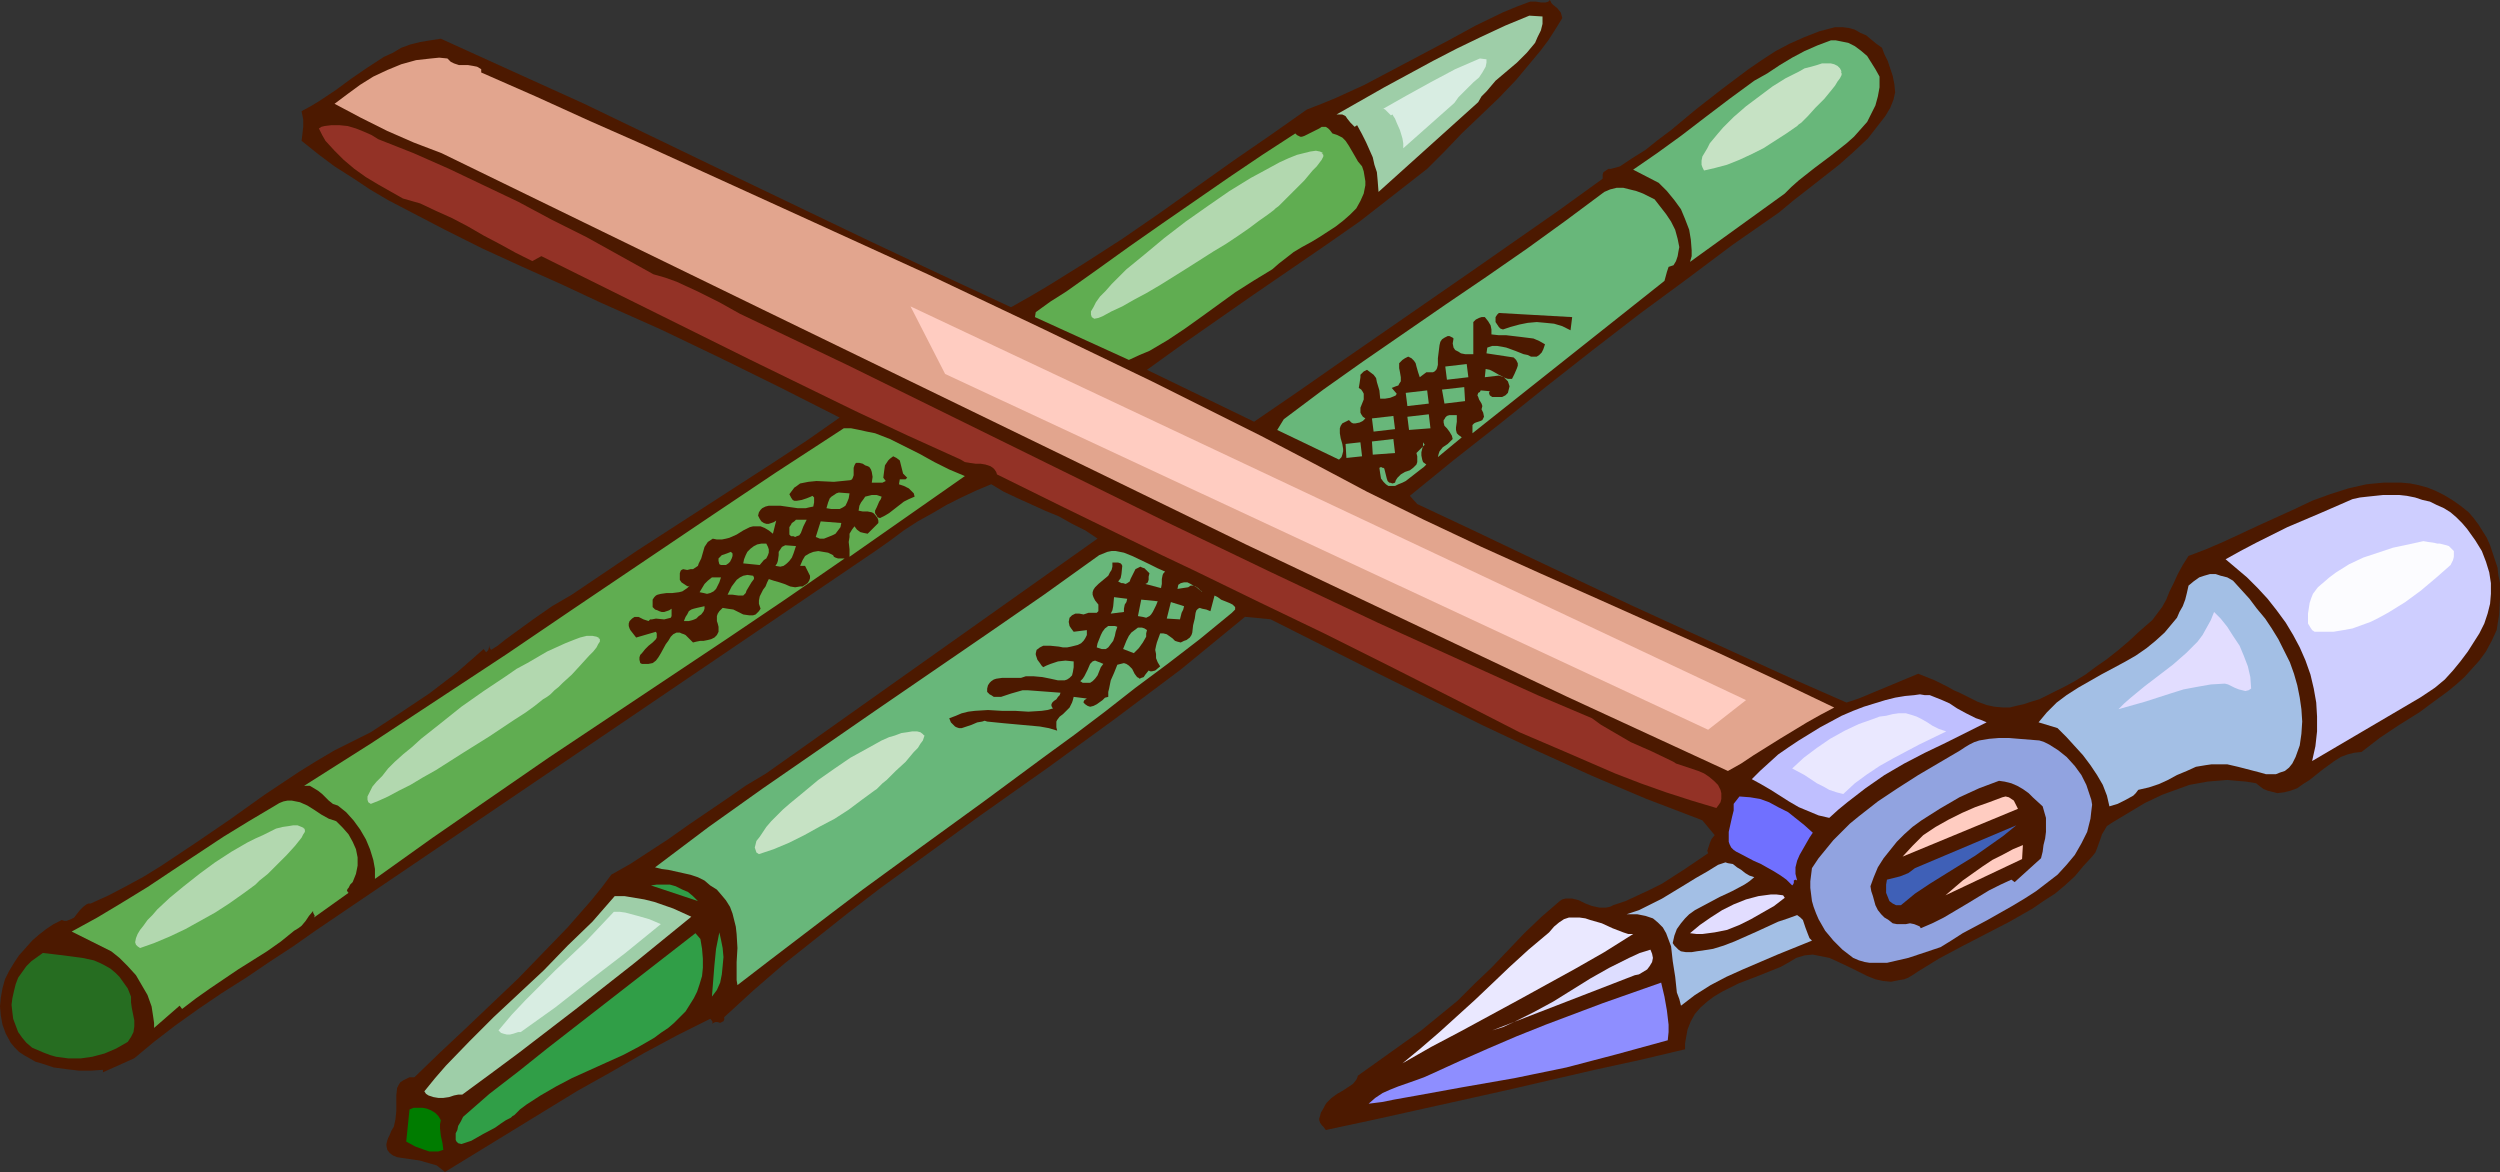 <?xml version="1.0" encoding="UTF-8" standalone="no"?>
<svg
   version="1.0"
   width="129.724mm"
   height="60.817mm"
   id="svg67"
   sodipodi:docname="Sculpting Tools 3.wmf"
   xmlns:inkscape="http://www.inkscape.org/namespaces/inkscape"
   xmlns:sodipodi="http://sodipodi.sourceforge.net/DTD/sodipodi-0.dtd"
   xmlns="http://www.w3.org/2000/svg"
   xmlns:svg="http://www.w3.org/2000/svg">
  <rect width="100%" height="100%" fill="#333333" stroke="none"/>
  <sodipodi:namedview
     id="namedview67"
     pagecolor="#ffffff"
     bordercolor="#000000"
     borderopacity="0.25"
     inkscape:showpageshadow="2"
     inkscape:pageopacity="0.0"
     inkscape:pagecheckerboard="0"
     inkscape:deskcolor="#d1d1d1"
     inkscape:document-units="mm" />
  <defs
     id="defs1">
    <pattern
       id="WMFhbasepattern"
       patternUnits="userSpaceOnUse"
       width="6"
       height="6"
       x="0"
       y="0" />
  </defs>
  <path
     style="fill:#4c1900;fill-opacity:1;fill-rule:evenodd;stroke:none"
     d="m 12.12,180.432 0.485,0.162 h 0.485 l 0.808,-0.323 0.646,-0.323 0.485,-0.646 0.646,-0.808 0.646,-0.646 0.646,-0.485 0.323,-0.162 h 0.485 l 3.555,-1.615 3.394,-1.777 3.555,-1.938 3.394,-2.1 6.787,-4.523 6.626,-4.523 6.787,-4.846 6.787,-4.523 3.394,-2.1 3.555,-2.1 3.555,-1.777 3.555,-1.777 5.656,-3.715 5.818,-3.877 5.494,-4.2 5.171,-4.523 0.485,0.646 0.323,-0.323 0.162,-0.323 0.162,-0.808 v 0.162 0.323 l 0.323,0.485 1.293,-0.808 -0.485,-0.646 0.485,0.646 1.616,-1.292 1.778,-1.292 3.555,-2.585 3.717,-2.585 1.939,-1.131 1.939,-1.131 6.464,-4.361 6.464,-4.361 13.251,-8.561 13.251,-8.561 6.626,-4.361 6.464,-4.523 -11.474,-5.815 -11.797,-5.815 -11.797,-5.654 -11.958,-5.331 -7.595,-3.554 -7.595,-3.392 -7.757,-3.554 -7.434,-3.715 -7.434,-3.877 -3.717,-1.938 -3.555,-2.1 -3.394,-2.261 -3.555,-2.261 -3.232,-2.423 -3.232,-2.585 0.162,-1.292 0.162,-1.454 v -1.454 l -0.162,-0.808 -0.162,-0.808 1.778,-0.969 1.616,-0.969 3.394,-2.261 3.07,-2.261 3.07,-2.1 3.232,-2.1 1.778,-0.808 1.616,-0.969 1.778,-0.646 1.939,-0.485 1.939,-0.323 2.101,-0.323 14.221,6.461 13.898,6.3 27.795,13.407 27.957,13.407 14.059,6.623 13.898,6.461 3.717,-2.1 3.555,-2.1 7.272,-4.523 7.272,-4.684 7.272,-5.008 14.544,-10.338 7.272,-5.008 7.11,-5.008 2.909,-1.131 2.747,-1.131 5.656,-2.585 5.494,-2.908 5.494,-2.908 5.494,-2.908 5.333,-2.908 5.333,-2.585 2.747,-1.131 2.586,-0.969 h 1.131 l 0.97,0.162 h 0.97 L 303.646,0.323 303.969,0 l 0.323,0.646 0.323,0.323 0.808,0.646 0.646,0.808 0.162,0.485 0.162,0.646 -1.293,2.1 -1.454,2.261 -1.454,1.938 -1.616,1.938 -3.232,3.877 -3.394,3.554 -3.717,3.554 -3.555,3.392 -3.394,3.554 -3.394,3.392 -6.626,5.169 -6.626,5.169 -6.949,4.846 -13.898,9.53 -6.949,4.846 -6.949,4.846 -6.949,5.008 21.008,10.177 8.726,-5.977 8.565,-5.977 16.806,-11.63 8.403,-5.815 8.565,-5.977 8.565,-5.977 8.726,-6.3 v -0.808 l 0.162,-0.485 0.485,-0.323 0.485,-0.323 h 0.485 l 0.646,-0.162 1.131,-0.323 2.424,-1.615 2.586,-1.615 2.424,-1.938 2.586,-1.938 4.848,-4.038 5.171,-4.038 2.586,-1.938 2.586,-1.938 2.586,-1.777 2.747,-1.777 2.747,-1.454 2.909,-1.292 2.909,-1.131 3.07,-0.808 h 1.454 l 1.293,0.162 1.131,0.323 1.131,0.646 1.131,0.485 0.97,0.808 0.97,0.808 1.131,0.808 0.485,1.292 0.646,1.292 0.485,1.454 0.485,1.454 0.323,1.615 0.162,1.615 -0.323,1.454 -0.323,0.808 -0.323,0.808 -0.97,1.615 -1.131,1.454 -1.131,1.454 -1.131,1.454 -2.747,2.585 -2.909,2.585 -5.979,4.684 -2.909,2.261 -2.909,2.423 -9.05,6.3 -9.05,6.784 -9.211,6.784 -9.211,7.107 -9.05,7.107 -9.05,7.269 -9.05,7.107 -8.726,7.107 1.454,1.615 10.666,5.008 10.504,5.008 20.846,9.854 20.846,9.53 10.666,4.846 10.666,4.684 2.424,-0.808 11.635,-4.846 1.616,0.646 1.616,0.646 1.293,0.646 1.293,0.646 1.131,0.646 1.131,0.485 1.939,0.969 1.616,0.808 1.778,0.646 1.454,0.323 1.778,0.162 h 1.293 l 1.293,-0.323 1.454,-0.323 1.454,-0.485 1.616,-0.485 1.616,-0.808 1.616,-0.808 1.939,-0.969 1.778,-0.969 2.101,-1.292 1.939,-1.454 2.101,-1.454 2.262,-1.777 2.101,-1.777 2.262,-2.1 2.424,-2.1 0.97,-1.292 0.97,-1.292 0.808,-1.454 0.646,-1.615 0.808,-1.615 0.808,-1.777 0.97,-1.777 1.131,-1.777 3.394,-1.292 3.394,-1.454 6.949,-3.231 7.11,-3.231 3.394,-1.615 3.555,-1.292 3.555,-1.131 3.555,-0.808 1.616,-0.162 1.778,-0.162 h 1.778 1.616 l 1.778,0.162 1.616,0.323 1.778,0.485 1.616,0.646 1.616,0.808 1.616,0.969 1.616,1.131 1.616,1.292 0.97,1.131 0.97,1.292 0.808,1.292 0.808,1.292 0.646,1.454 0.485,1.454 0.485,1.454 0.485,1.454 0.162,1.454 0.323,1.615 v 3.069 l -0.162,3.069 -0.485,3.069 -0.97,2.1 -1.131,2.1 -1.293,1.777 -1.454,1.615 -1.454,1.615 -1.616,1.454 -1.778,1.454 -1.778,1.292 -3.717,2.746 -3.878,2.423 -3.878,2.585 -3.555,2.746 -1.454,0.162 -1.293,0.323 -1.293,0.485 -1.293,0.808 -2.424,1.777 -2.424,1.938 -1.293,0.808 -1.131,0.808 -1.293,0.485 -1.293,0.323 -1.293,0.162 -1.293,-0.323 -0.646,-0.162 -0.808,-0.323 -0.646,-0.485 -0.808,-0.646 -1.939,-0.323 -1.939,-0.162 -1.778,-0.162 -1.939,0.162 -1.939,0.162 -1.778,0.323 -1.778,0.323 -1.778,0.646 -3.555,1.292 -3.394,1.615 -3.232,1.938 -3.232,1.938 -0.97,0.646 -0.485,0.808 -0.485,0.808 -0.323,0.969 -0.646,1.777 -0.323,0.808 -0.646,0.808 -1.778,1.938 -1.616,1.938 -1.939,1.777 -1.939,1.615 -2.262,1.454 -2.101,1.454 -4.525,2.585 -4.686,2.423 -4.686,2.423 -4.525,2.423 -2.101,1.292 -2.101,1.292 -0.97,0.646 -0.808,0.485 -0.808,0.323 -0.97,0.162 -1.616,0.323 -1.616,-0.162 -1.454,-0.323 -1.616,-0.646 -2.909,-1.454 -3.07,-1.454 -1.454,-0.646 -1.616,-0.323 -1.616,-0.323 -1.616,0.162 -1.616,0.485 -0.808,0.485 -0.808,0.485 -1.454,0.808 -1.616,0.646 -3.232,1.292 -3.394,1.292 -1.616,0.808 -1.616,0.808 -1.616,0.969 -1.293,0.969 -1.293,1.131 -1.131,1.292 -0.808,1.454 -0.646,1.615 -0.323,1.777 -0.162,0.969 v 1.131 l -8.888,2.1 -8.888,1.938 -17.453,4.038 -17.453,3.877 -8.726,1.938 -9.05,1.938 -0.485,-0.646 -0.323,-0.323 -0.323,-0.485 -0.162,-0.485 v -0.323 l 0.162,-0.485 0.162,-0.646 0.485,-0.808 0.323,-0.646 0.323,-0.485 0.97,-0.969 1.131,-0.808 1.131,-0.646 0.97,-0.646 0.97,-0.646 0.646,-0.808 0.162,-0.323 0.162,-0.485 12.443,-8.884 -0.485,-0.646 0.485,0.646 3.555,-2.908 3.555,-2.908 3.232,-3.231 3.394,-3.231 6.464,-6.784 3.394,-3.231 3.555,-3.069 0.485,-0.323 0.646,-0.162 h 0.646 0.646 l 1.293,0.323 1.293,0.646 1.293,0.485 1.454,0.323 h 0.646 0.646 l 0.808,-0.162 0.646,-0.323 2.424,-0.808 2.424,-1.131 2.424,-1.131 2.262,-1.131 4.525,-2.908 4.525,-3.069 -0.162,-0.485 0.162,-0.485 0.323,-0.969 0.323,-0.808 0.646,-0.808 -2.424,-2.908 -5.494,-2.1 -5.494,-2.1 -10.666,-4.523 -10.666,-4.846 -10.666,-5.008 -20.846,-10.338 -20.846,-10.5 -5.01,-0.485 -6.302,5.169 -6.302,5.169 -6.464,4.846 -6.464,4.846 -13.09,9.53 -13.251,9.369 -13.09,9.53 -6.464,4.684 -6.302,4.846 -6.302,5.008 -6.302,5.008 -5.979,5.169 -5.818,5.331 v 0.323 0.162 l -0.162,0.323 -0.323,0.162 -0.323,0.162 -0.485,-0.162 h -0.485 l -0.323,0.162 -0.323,0.162 0.162,-0.323 -0.323,-0.485 -0.162,-0.162 -6.464,3.231 -6.626,3.554 -6.464,3.715 -6.626,3.715 -12.928,7.915 -12.928,7.915 -0.808,-0.646 -0.808,-0.646 -1.131,-0.323 -2.262,-0.646 -1.131,-0.162 -2.262,-0.323 -0.97,-0.162 -0.808,-0.323 -0.646,-0.485 -0.485,-0.646 -0.162,-0.808 v -0.323 l 0.162,-0.646 0.162,-0.485 0.323,-0.646 0.323,-0.808 0.485,-0.808 0.323,-1.454 0.162,-1.615 v -3.069 l 0.162,-1.454 0.323,-0.646 0.323,-0.485 0.485,-0.323 0.646,-0.323 0.646,-0.323 h 0.97 l 5.01,-4.846 5.171,-4.846 10.181,-9.692 4.848,-5.008 4.848,-5.008 4.525,-5.169 2.101,-2.585 1.939,-2.585 3.717,-2.1 3.717,-2.423 3.717,-2.423 3.878,-2.746 7.595,-5.169 3.717,-2.585 4.04,-2.423 64.963,-46.037 -2.424,-1.615 -2.586,-1.292 -2.586,-1.454 -2.747,-1.131 -5.333,-2.423 -2.747,-1.292 -2.424,-1.454 -3.07,1.292 -2.747,1.292 -2.909,1.454 -2.747,1.615 -2.909,1.615 -2.747,1.777 -2.586,1.938 -2.747,1.938 -47.834,32.468 -62.216,42.16 -4.363,3.069 -4.686,3.069 -4.525,3.069 -4.848,3.069 -4.525,3.069 -4.525,3.231 -4.202,3.231 -1.939,1.615 -1.939,1.615 -6.141,2.746 v -0.485 l -2.262,0.162 H 15.514 L 12.928,209.67 10.504,209.347 8.08,208.539 6.949,208.216 5.818,207.57 4.686,206.924 3.717,206.278 2.909,205.47 2.101,204.501 1.131,202.724 0.485,200.947 0.162,199.17 0,197.393 l 0.162,-1.777 0.323,-1.777 0.485,-1.777 0.808,-1.615 0.97,-1.615 0.97,-1.454 1.293,-1.454 1.293,-1.454 1.293,-1.131 1.454,-1.131 1.454,-0.969 z"
     id="path1" />
  <path
     style="fill:#266d21;fill-opacity:1;fill-rule:evenodd;stroke:none"
     d="m 8.403,186.894 2.747,0.323 2.586,0.323 2.424,0.323 2.262,0.485 1.131,0.485 0.97,0.485 1.131,0.646 0.97,0.808 0.808,0.808 0.808,1.131 0.808,1.131 0.646,1.615 v 1.131 l 0.162,1.131 0.485,2.423 v 1.131 l -0.162,1.131 -0.485,0.969 -0.323,0.485 -0.323,0.485 -2.262,1.292 -2.262,0.969 -2.424,0.646 -2.262,0.323 h -2.424 l -2.424,-0.323 -1.131,-0.323 -1.293,-0.485 -1.131,-0.485 -1.131,-0.485 -1.131,-0.969 -0.808,-0.969 -0.808,-1.131 -0.485,-1.292 -0.485,-1.292 -0.162,-1.292 -0.162,-1.454 0.162,-1.292 0.323,-1.454 0.323,-1.292 0.485,-1.292 0.808,-1.131 0.808,-1.131 0.97,-0.969 1.131,-0.808 z"
     id="path2" />
  <path
     style="fill:#60ad51;fill-opacity:1;fill-rule:evenodd;stroke:none"
     d="m 53.974,157.979 0.808,-0.485 0.808,-0.323 0.808,-0.162 h 0.808 l 0.808,0.162 0.808,0.162 1.454,0.646 1.293,0.808 1.454,0.969 1.454,0.808 1.454,0.485 1.293,1.292 1.131,1.292 0.808,1.454 0.646,1.454 0.323,1.615 v 1.615 l -0.323,1.615 -0.646,1.615 -0.485,0.485 -0.323,0.646 -0.162,0.162 -0.162,0.323 0.162,0.323 0.162,0.162 -6.787,4.846 0.162,-0.323 -0.162,-0.323 -0.162,-0.323 v -0.323 l -0.808,0.969 -0.646,0.969 -0.808,0.969 -0.646,0.485 -0.808,0.485 -2.586,2.1 -2.747,1.938 -5.656,3.554 -5.494,3.715 -2.747,1.938 -2.747,2.1 -0.485,-0.646 -5.01,4.361 v -0.969 l -0.162,-1.131 -0.323,-2.1 -0.808,-2.261 -1.131,-1.938 -1.131,-1.938 -1.616,-1.777 -1.616,-1.615 -1.616,-1.292 -7.757,-3.877 5.01,-2.746 4.848,-2.908 5.01,-3.069 4.848,-3.231 10.019,-6.623 5.01,-3.069 z"
     id="path3" />
  <path
     style="fill:#933226;fill-opacity:1;fill-rule:evenodd;stroke:none"
     d="m 74.174,27.299 6.949,2.746 6.949,3.069 6.787,3.231 6.787,3.231 6.626,3.554 6.787,3.392 13.09,7.269 2.262,0.646 2.262,0.808 2.101,0.969 2.101,0.969 4.202,2.1 4.04,2.261 21.008,10.015 20.685,10.177 41.693,20.515 20.846,10.015 20.846,9.854 21.008,9.53 10.342,4.684 10.666,4.523 1.778,1.292 1.939,1.131 3.878,2.261 4.04,1.777 4.04,1.938 0.323,0.162 0.485,0.323 1.454,0.485 1.454,0.485 1.454,0.485 1.131,0.485 0.97,0.646 0.97,0.808 0.808,0.808 0.485,0.969 0.162,0.646 v 0.485 0.646 l -0.162,0.646 -0.323,0.485 -0.485,0.646 -4.848,-1.454 -5.01,-1.615 -5.01,-1.777 -5.01,-1.938 -4.848,-2.1 -4.848,-2.1 -2.262,-0.969 -4.525,-1.938 -2.262,-0.969 -12.928,-6.623 -12.766,-6.461 -12.605,-6.3 -12.766,-6.138 -12.605,-6.138 -6.464,-3.069 -6.302,-3.069 -12.928,-6.3 -13.09,-6.461 -0.162,-0.485 -0.323,-0.485 -0.323,-0.323 -0.485,-0.323 -0.97,-0.323 -0.97,-0.162 h -0.97 l -1.131,-0.162 -0.97,-0.162 -0.808,-0.485 L 178.083,85.451 167.741,80.605 147.217,70.59 126.694,60.413 106.171,50.237 l -1.778,0.969 -3.232,-1.615 -3.232,-1.777 -3.07,-1.615 -3.07,-1.777 -3.07,-1.615 -3.232,-1.454 -3.07,-1.454 -3.394,-0.969 -4.848,-2.746 -2.424,-1.454 -2.262,-1.615 -2.101,-1.777 -1.778,-1.777 -1.778,-1.938 -0.646,-1.131 -0.646,-1.292 0.485,-0.323 0.646,-0.162 1.293,-0.162 h 1.616 l 1.616,0.162 1.616,0.485 1.616,0.646 1.454,0.646 z"
     id="path4" />
  <path
     style="fill:#e2a58e;fill-opacity:1;fill-rule:evenodd;stroke:none"
     d="m 87.749,11.469 0.323,0.323 0.323,0.323 0.646,0.323 0.97,0.323 h 0.97 0.808 l 0.97,0.162 0.808,0.162 0.808,0.485 v 0.646 l 10.666,4.684 10.666,4.846 10.989,4.846 10.989,5.008 21.978,10.015 22.301,10.177 22.139,10.5 21.816,10.5 10.666,5.331 10.666,5.331 10.504,5.492 10.342,5.492 11.15,5.492 11.312,5.331 11.474,5.169 11.635,5.169 23.109,10.338 11.474,5.331 11.474,5.492 -2.747,1.454 -2.586,1.454 -5.333,3.231 -5.171,3.231 -2.424,1.615 -2.586,1.454 L 307.363,136.657 276.012,121.796 244.339,106.773 212.827,91.428 149.641,60.736 118.129,45.391 86.618,30.045 81.123,27.945 75.952,25.684 70.781,23.099 l -5.171,-2.746 2.586,-1.938 2.424,-1.777 2.586,-1.615 2.747,-1.292 2.747,-1.131 2.909,-0.808 1.454,-0.162 1.454,-0.162 1.616,-0.162 z"
     id="path5" />
  <path
     style="fill:#60ad51;fill-opacity:1;fill-rule:evenodd;stroke:none"
     d="m 165.478,83.997 h 1.454 l 1.616,0.323 1.454,0.323 1.616,0.323 2.909,1.131 2.909,1.454 2.909,1.454 2.909,1.615 2.909,1.454 3.07,1.292 -22.624,15.83 v -1.454 l -0.162,-1.454 0.162,-0.969 v -0.646 l 0.485,-0.808 0.485,-0.646 0.485,0.646 0.646,0.485 0.646,0.162 0.808,0.162 0.97,-0.969 0.808,-0.808 0.323,-0.323 v -0.485 l -0.162,-0.485 -0.485,-0.646 -0.323,-0.323 -0.323,-0.162 -0.808,-0.162 h -0.97 l -0.808,-0.162 0.162,-0.969 0.323,-0.646 0.485,-0.646 0.323,-0.485 0.646,-0.162 0.646,-0.162 h 0.97 l 0.97,0.323 -0.162,0.485 -0.323,0.485 -0.485,1.131 -0.323,0.646 v 0.485 l 0.323,0.485 0.162,0.323 0.485,0.162 0.97,-0.485 0.808,-0.485 1.454,-1.131 1.454,-1.131 0.97,-0.485 1.131,-0.485 -0.162,-0.646 -0.323,-0.323 -0.646,-0.646 -0.97,-0.485 -0.97,-0.323 0.162,-0.969 h 0.323 0.485 0.323 l 0.323,-0.323 -0.485,-0.485 -0.323,-0.323 -0.162,-0.646 -0.162,-0.646 -0.162,-0.646 -0.162,-0.646 -0.646,-0.485 -0.646,-0.323 -0.646,0.485 -0.323,0.323 -0.323,0.485 -0.323,0.485 -0.162,1.131 -0.162,1.292 0.485,0.646 -0.323,0.162 -0.323,0.162 h -0.646 -0.646 -0.808 l 0.162,-1.131 -0.162,-0.969 -0.162,-0.485 -0.323,-0.485 -0.323,-0.162 -0.485,-0.162 -0.485,-0.323 -0.646,-0.162 h -0.323 -0.323 l -0.162,0.162 -0.162,0.323 -0.162,0.485 v 1.454 l -0.162,0.485 -0.162,0.323 -0.323,0.162 -1.616,0.162 -1.616,0.162 -3.394,-0.162 -1.616,0.162 -0.808,0.162 -0.808,0.162 -0.646,0.485 -0.485,0.323 -0.485,0.646 -0.485,0.646 0.323,0.646 0.323,0.485 0.323,0.162 h 0.485 l 0.97,-0.162 0.97,-0.323 0.808,-0.323 0.323,-0.162 0.162,0.162 0.162,0.162 v 0.323 0.646 l -0.162,0.808 -0.808,0.162 -0.646,0.162 h -1.616 l -3.394,-0.485 h -1.616 -0.646 l -0.646,0.162 -0.646,0.323 -0.323,0.323 -0.323,0.485 -0.162,0.646 0.323,0.646 0.323,0.485 0.485,0.323 0.485,0.162 h 0.485 l 0.485,-0.162 0.485,-0.162 0.485,-0.323 -0.646,2.585 -0.808,-0.646 -0.808,-0.485 -0.808,-0.323 h -0.808 -0.646 l -0.646,0.162 -1.293,0.646 -1.293,0.808 -1.454,0.646 -0.646,0.162 -0.808,0.162 h -0.97 l -0.808,-0.162 -0.485,0.323 -0.485,0.323 -0.646,0.969 -0.323,1.131 -0.323,1.131 -0.485,0.969 -0.162,0.485 -0.485,0.323 -0.485,0.323 h -0.485 l -0.646,0.162 -0.808,-0.162 -0.323,0.162 -0.162,0.162 -0.162,0.485 v 0.646 0.646 l 0.323,0.485 0.485,0.323 0.485,0.323 0.323,0.162 0.323,-0.162 -0.485,0.485 -0.485,0.323 -0.485,0.323 -0.646,0.162 -1.293,0.162 h -1.131 l -1.131,0.162 -0.646,0.162 -0.323,0.162 -0.323,0.323 -0.323,0.485 v 0.646 0.808 l 0.485,0.485 0.485,0.162 0.323,0.162 0.485,0.162 h 0.485 l 0.485,-0.162 0.485,-0.162 0.485,-0.323 v 0.646 0.485 0.323 l -0.162,0.323 -0.646,0.162 -0.646,0.162 -1.616,-0.162 -0.808,0.162 h -0.323 l -0.323,0.323 -0.97,-0.323 -0.97,-0.485 h -0.485 -0.323 l -0.485,0.323 -0.485,0.485 -0.162,0.485 v 0.485 l 0.162,0.485 0.162,0.323 1.131,1.454 3.878,-1.131 0.162,0.323 v 0.485 0.323 l -0.162,0.323 -0.646,0.646 -0.808,0.646 -0.646,0.646 -0.646,0.808 -0.323,0.323 -0.162,0.485 v 0.485 l 0.162,0.646 0.323,0.162 h 0.485 0.808 l 0.808,-0.162 0.646,-0.485 0.485,-0.646 0.485,-0.808 0.97,-1.777 0.485,-0.646 0.485,-0.808 0.485,-0.485 0.646,-0.323 h 0.646 l 0.323,0.162 0.485,0.162 0.323,0.162 0.485,0.485 0.485,0.485 0.485,0.485 0.646,-0.162 0.808,-0.162 h 0.646 l 0.808,-0.162 0.646,-0.162 0.646,-0.323 0.485,-0.485 0.323,-0.646 v -0.969 l -0.162,-0.646 -0.162,-0.485 v -0.323 -0.646 l 0.162,-0.485 0.323,-0.485 0.323,-0.323 0.323,-0.323 0.97,0.162 1.131,0.162 0.97,0.485 0.97,0.485 1.131,0.162 h 0.808 l 0.485,-0.162 0.323,-0.323 0.323,-0.323 0.323,-0.485 -0.323,-0.969 v -0.646 l 0.162,-0.808 0.323,-0.646 0.323,-0.646 0.485,-0.646 0.323,-0.808 0.323,-0.646 0.97,0.323 1.131,0.323 0.97,0.323 1.131,0.485 0.97,0.162 0.97,-0.162 h 0.485 l 0.485,-0.323 0.485,-0.323 0.323,-0.485 0.162,-0.485 v -0.485 l -0.323,-0.646 -0.323,-0.646 -0.323,-0.646 h -0.97 l 0.485,-1.131 0.485,-0.808 0.808,-0.485 0.808,-0.323 0.97,-0.162 0.97,0.162 0.97,0.162 0.97,0.485 0.162,0.323 0.323,0.162 0.485,0.162 h 0.646 0.646 l -11.474,7.915 -11.474,7.754 -11.635,7.754 -11.635,7.754 -11.635,7.754 -11.474,7.915 -11.474,7.915 -11.312,8.077 v -0.969 -0.969 l -0.323,-1.777 -0.646,-2.1 -0.808,-1.938 -1.131,-1.938 -1.293,-1.777 -1.454,-1.615 -1.616,-1.292 -0.97,-0.323 -0.808,-0.646 -0.646,-0.646 -0.646,-0.646 -0.808,-0.646 -0.808,-0.485 -0.808,-0.485 h -0.646 -0.485 l 13.251,-8.4 13.251,-8.723 13.251,-8.723 13.09,-8.884 26.341,-17.769 13.251,-8.884 z"
     id="path6" />
  <path
     style="fill:#007c00;fill-opacity:1;fill-rule:evenodd;stroke:none"
     d="m 80.315,217.585 0.808,-0.323 h 0.97 0.808 l 0.808,0.162 0.808,0.323 0.808,0.485 0.646,0.646 0.485,0.808 -0.162,0.808 v 0.808 l 0.162,1.454 0.323,1.454 0.162,1.292 -0.97,0.323 H 85.163 84.194 L 83.224,225.5 81.446,224.854 79.669,223.885 Z"
     id="path7" />
  <path
     style="fill:#9ecea8;fill-opacity:1;fill-rule:evenodd;stroke:none"
     d="m 120.553,175.748 h 1.939 l 1.939,0.323 1.939,0.323 1.939,0.485 3.717,1.292 3.555,1.615 -11.312,9.207 -11.312,8.884 -11.15,8.561 -5.656,4.2 -5.494,4.038 h -0.808 l -0.808,0.162 -0.97,0.323 -1.131,0.162 h -0.97 l -0.97,-0.162 -0.97,-0.323 -0.485,-0.323 -0.323,-0.485 2.101,-2.585 2.101,-2.423 4.686,-4.846 4.686,-4.684 9.858,-9.207 4.686,-4.846 4.848,-4.684 z"
     id="path8" />
  <path
     style="fill:#d8ede2;fill-opacity:1;fill-rule:evenodd;stroke:none"
     d="m 120.392,178.817 h 1.131 l 1.131,0.162 2.424,0.646 2.262,0.646 2.262,0.969 -6.949,5.654 -6.949,5.331 -6.787,5.331 -6.787,4.846 h -0.485 l -0.485,0.162 -0.485,0.162 -0.646,0.162 h -0.646 l -0.646,-0.162 -0.485,-0.162 -0.485,-0.485 2.586,-3.069 2.747,-2.908 5.818,-5.815 2.909,-2.746 3.07,-2.908 2.747,-2.908 z"
     id="path9" />
  <path
     style="fill:#309e47;fill-opacity:1;fill-rule:evenodd;stroke:none"
     d="m 90.819,219.039 5.171,-4.523 5.656,-4.361 5.656,-4.523 5.818,-4.523 11.635,-9.046 11.635,-9.046 0.97,1.131 0.323,1.938 0.162,1.938 v 1.777 l -0.162,1.615 -0.485,1.615 -0.485,1.454 -0.646,1.292 -0.808,1.292 -0.808,1.292 -1.131,1.131 -1.131,1.131 -1.131,0.969 -1.454,0.969 -1.293,0.969 -3.07,1.777 -3.07,1.615 -3.232,1.454 -6.787,3.069 -3.07,1.615 -3.07,1.777 -2.747,1.777 -1.293,0.969 -1.131,1.131 -0.323,0.162 -0.323,0.323 -0.97,0.485 -0.97,0.646 -1.131,0.808 -2.424,1.292 -1.131,0.646 -1.131,0.646 -0.97,0.323 -0.97,0.323 -0.646,-0.162 -0.162,-0.162 -0.162,-0.162 -0.162,-0.323 v -0.323 -0.485 -0.485 l 0.323,-0.646 0.162,-0.808 0.485,-0.808 z"
     id="path10" />
  <path
     style="fill:#309e47;fill-opacity:1;fill-rule:evenodd;stroke:none"
     d="m 136.875,176.717 -9.211,-3.069 1.131,-0.162 h 1.293 1.293 l 1.131,0.323 1.293,0.646 1.131,0.485 0.97,0.808 z"
     id="path11" />
  <path
     style="fill:#68b77a;fill-opacity:1;fill-rule:evenodd;stroke:none"
     d="m 215.574,108.873 0.808,-0.323 0.808,-0.323 0.808,-0.162 h 0.808 l 1.616,0.323 1.616,0.646 3.394,1.615 1.616,0.808 1.454,0.646 -0.323,0.323 -0.162,0.323 -0.162,0.808 v 0.969 l -0.162,0.808 -3.07,-0.808 0.323,-0.162 0.162,-0.162 0.162,-0.485 v -0.646 l 0.162,-0.646 -0.485,-0.485 -0.485,-0.485 -0.485,-0.162 -0.323,-0.162 -0.323,0.162 -0.646,0.323 -0.323,0.646 -0.323,0.646 -0.323,0.646 -0.162,0.485 -0.485,0.323 -0.323,0.162 -0.485,-0.162 h -0.323 l -0.646,-0.323 0.485,-0.646 0.162,-0.808 0.162,-1.615 -0.162,-0.323 -0.162,-0.162 -0.485,-0.162 h -0.646 -0.485 v 0.808 l -0.162,0.646 -0.323,0.485 -0.323,0.646 -0.97,0.808 -0.97,0.808 -0.646,0.646 -0.323,0.485 -0.162,0.485 v 0.485 l 0.162,0.485 0.323,0.646 0.646,0.808 v 0.485 0.323 0.485 l -0.323,0.323 h -0.485 -1.131 l -0.485,0.162 -0.485,0.162 -0.808,-0.162 h -0.808 l -0.646,0.323 -0.485,0.485 -0.162,0.808 0.162,0.808 0.323,0.485 0.485,0.646 2.586,-0.323 v 0.969 l -0.323,0.646 -0.323,0.485 -0.485,0.485 -0.646,0.323 -0.646,0.162 -0.646,0.162 -0.808,0.162 h -0.808 l -0.808,-0.162 -1.616,-0.162 h -0.808 -0.646 l -0.646,0.323 -0.646,0.485 -0.162,0.646 v 0.323 l 0.162,0.485 0.162,0.485 0.485,0.646 0.323,0.485 0.323,0.323 0.646,-0.323 0.808,-0.323 1.454,-0.485 1.454,-0.162 1.616,0.162 v 1.131 l -0.162,0.969 -0.162,0.646 -0.485,0.485 -0.485,0.323 -0.485,0.162 h -0.646 -0.646 l -1.454,-0.323 -1.616,-0.323 -1.778,-0.162 h -0.646 -0.808 l -0.97,0.323 h -1.293 -1.131 -1.293 l -1.131,0.162 -0.485,0.162 -0.485,0.323 -0.323,0.323 -0.323,0.485 -0.162,0.646 v 0.646 l 0.485,0.485 0.323,0.162 0.485,0.323 h 0.485 0.97 l 0.97,-0.323 0.97,-0.323 1.131,-0.323 1.131,-0.323 h 0.97 l 6.464,0.485 -0.162,0.485 -0.323,0.323 -0.323,0.485 -0.485,0.323 -0.323,0.323 -0.162,0.323 v 0.323 l 0.162,0.323 0.162,0.162 -1.131,0.323 -1.131,0.162 -2.586,0.162 -2.586,-0.162 h -2.586 l -2.747,-0.162 -2.586,0.162 -1.293,0.162 -1.293,0.323 -1.131,0.485 -1.293,0.485 0.323,0.808 0.485,0.485 0.323,0.323 0.323,0.162 0.485,0.162 h 0.485 l 0.97,-0.323 0.97,-0.323 1.131,-0.485 0.97,-0.162 0.485,-0.162 0.485,0.162 1.616,0.162 1.616,0.162 1.778,0.162 1.778,0.162 3.555,0.323 1.778,0.323 1.616,0.485 -0.162,-0.646 v -0.485 -0.646 l 0.162,-0.323 0.485,-0.646 0.646,-0.485 0.646,-0.646 0.646,-0.646 0.485,-0.969 0.162,-0.485 0.162,-0.646 2.586,0.323 -0.485,0.323 -0.162,0.323 v 0.162 l 0.323,0.323 0.485,0.323 0.485,0.162 0.646,-0.162 0.646,-0.323 1.131,-0.808 0.485,-0.485 0.646,-0.162 v -0.969 l 0.162,-0.646 0.323,-1.615 0.646,-1.454 0.646,-1.615 0.646,-0.162 0.646,-0.162 0.485,0.162 0.485,0.323 0.646,0.646 0.485,0.969 0.485,0.646 0.323,0.162 0.162,0.162 0.323,-0.162 0.485,-0.162 0.323,-0.485 0.646,-0.808 0.323,0.162 h 0.323 l 0.646,-0.162 0.97,-0.808 -0.485,-0.808 -0.323,-0.808 v -0.808 l -0.162,-0.808 0.162,-0.808 0.162,-0.646 0.646,-1.777 h 0.646 l 0.646,0.162 1.131,0.808 0.485,0.485 0.485,0.162 0.646,0.162 0.323,-0.162 0.323,-0.162 0.485,-0.162 0.646,-0.485 0.323,-0.485 0.162,-0.485 0.162,-1.454 0.323,-1.292 0.162,-1.131 0.162,-0.485 0.323,-0.323 0.323,-0.162 0.485,0.162 0.808,0.162 0.808,0.323 0.808,-3.069 0.646,0.323 0.646,0.485 0.808,0.323 0.808,0.323 0.646,0.323 0.485,0.485 v 0.162 0.323 l -0.323,0.323 -0.323,0.323 -6.302,5.169 -6.302,4.846 -6.302,4.684 -5.979,4.684 -5.979,4.523 -5.979,4.361 -11.797,8.723 -11.797,8.561 -11.958,8.723 -5.979,4.523 -6.141,4.684 -6.141,4.684 -6.302,4.846 -0.162,-0.969 v -3.554 l 0.162,-2.746 -0.162,-2.746 -0.162,-1.454 -0.323,-1.292 -0.323,-1.292 -0.485,-1.292 -0.808,-1.292 -0.808,-0.969 -0.97,-1.131 -1.293,-0.808 -1.131,-0.969 -1.293,-0.646 -1.454,-0.485 -1.454,-0.323 -2.909,-0.646 -1.293,-0.162 -1.293,-0.323 10.504,-7.915 10.666,-7.592 10.989,-7.592 10.989,-7.592 22.139,-15.184 10.989,-7.592 z"
     id="path12" />
  <path
     style="fill:#309e47;fill-opacity:1;fill-rule:evenodd;stroke:none"
     d="m 141.077,182.855 0.323,1.454 0.323,1.615 0.162,1.777 -0.162,1.777 -0.162,1.615 -0.323,1.615 -0.646,1.454 -0.97,1.292 0.485,-6.138 0.323,-3.231 0.323,-1.615 z"
     id="path13" />
  <path
     style="fill:#60ad51;fill-opacity:1;fill-rule:evenodd;stroke:none"
     d="m 138.168,118.888 v 0.485 l -0.162,0.485 -0.485,0.646 -0.485,0.323 -0.485,0.485 -0.808,0.323 -0.646,0.162 h -0.97 l 0.323,-0.808 0.323,-0.485 0.323,-0.646 0.485,-0.323 0.485,-0.162 0.646,-0.162 z"
     id="path14" />
  <path
     style="fill:#60ad51;fill-opacity:1;fill-rule:evenodd;stroke:none"
     d="m 139.622,113.235 h 1.778 l -0.323,0.969 -0.323,0.646 -0.323,0.646 -0.485,0.485 -0.646,0.323 -0.646,0.162 -0.646,-0.162 -0.808,-0.162 0.485,-0.808 0.485,-0.808 0.646,-0.646 z"
     id="path15" />
  <path
     style="fill:#60ad51;fill-opacity:1;fill-rule:evenodd;stroke:none"
     d="m 143.339,108.227 0.323,0.323 v 0.485 l -0.162,0.485 -0.323,0.646 -0.323,0.323 -0.485,0.323 h -0.646 -0.323 l -0.323,-0.162 -0.162,-0.646 v -0.485 l 0.323,-0.323 0.323,-0.323 0.97,-0.323 z"
     id="path16" />
  <path
     style="fill:#60ad51;fill-opacity:1;fill-rule:evenodd;stroke:none"
     d="m 147.702,112.912 0.162,0.323 v 0.323 l -0.485,0.646 -0.485,0.808 -0.485,0.808 -0.162,0.485 -0.485,0.485 h -0.323 -0.646 l -1.131,-0.162 h -0.485 -0.485 l 0.808,-1.615 0.485,-0.646 0.485,-0.646 0.646,-0.485 0.646,-0.323 0.808,-0.162 z"
     id="path17" />
  <path
     style="fill:#60ad51;fill-opacity:1;fill-rule:evenodd;stroke:none"
     d="m 150.288,106.612 0.323,0.646 0.162,0.485 v 0.646 l -0.162,0.485 -0.323,0.646 -0.485,0.323 -0.808,0.969 -3.232,-0.323 0.162,-0.808 0.323,-0.808 0.323,-0.646 0.646,-0.646 0.646,-0.485 0.646,-0.323 0.808,-0.162 z"
     id="path18" />
  <path
     style="fill:#60ad51;fill-opacity:1;fill-rule:evenodd;stroke:none"
     d="m 154.005,106.935 2.101,0.162 -0.485,1.454 -0.323,0.808 -0.485,0.646 -0.485,0.485 -0.646,0.485 -0.646,0.162 -0.97,-0.162 0.323,-0.485 0.162,-0.485 0.162,-1.131 v -0.646 l 0.323,-0.485 0.323,-0.485 z"
     id="path19" />
  <path
     style="fill:#60ad51;fill-opacity:1;fill-rule:evenodd;stroke:none"
     d="m 156.59,101.927 h 1.616 l -0.323,0.646 -0.323,0.646 -0.485,1.292 -0.323,0.485 -0.485,0.162 -0.323,0.162 -0.323,-0.162 h -0.485 l -0.323,-0.323 v -0.969 -0.485 l 0.323,-0.485 0.162,-0.323 0.485,-0.323 0.323,-0.323 z"
     id="path20" />
  <path
     style="fill:#60ad51;fill-opacity:1;fill-rule:evenodd;stroke:none"
     d="m 164.993,102.573 -0.162,0.808 -0.485,0.646 -0.485,0.646 -0.646,0.323 -0.808,0.323 -0.808,0.323 h -0.808 l -0.808,-0.323 0.97,-3.069 z"
     id="path21" />
  <path
     style="fill:#60ad51;fill-opacity:1;fill-rule:evenodd;stroke:none"
     d="m 164.509,96.597 2.101,0.162 -0.162,0.969 -0.323,0.808 -0.323,0.646 -0.485,0.323 -0.646,0.323 h -0.646 -0.97 l -0.97,-0.162 0.323,-1.131 0.323,-0.808 0.323,-0.323 0.485,-0.323 0.485,-0.323 z"
     id="path22" />
  <path
     style="fill:#60ad51;fill-opacity:1;fill-rule:evenodd;stroke:none"
     d="m 203.131,61.221 2.909,-2.1 3.07,-1.938 6.141,-4.361 6.302,-4.523 6.464,-4.523 13.09,-9.046 6.464,-4.361 6.464,-4.2 0.323,0.323 0.646,0.323 h 0.323 l 0.485,-0.162 0.97,-0.485 0.97,-0.485 0.97,-0.485 0.485,-0.323 h 0.323 0.485 l 0.485,0.323 0.323,0.323 0.485,0.646 0.485,0.162 0.485,0.162 0.97,0.485 0.646,0.646 0.646,0.969 1.131,1.938 0.646,1.131 0.808,0.969 0.323,0.969 0.162,0.969 0.162,0.969 v 0.808 l -0.162,0.808 -0.162,0.808 -0.646,1.454 -0.808,1.454 -1.293,1.292 -1.293,1.131 -1.454,1.131 -3.232,2.1 -1.616,0.969 -1.778,0.969 -1.616,0.969 -1.454,1.131 -1.454,1.131 -1.293,1.131 -3.717,2.261 -3.555,2.261 -6.464,4.684 -3.394,2.423 -3.394,2.261 -3.555,2.1 -1.939,0.808 -2.101,0.969 -18.422,-8.4 z"
     id="path23" />
  <path
     style="fill:#68b77a;fill-opacity:1;fill-rule:evenodd;stroke:none"
     d="m 214.766,129.549 1.616,0.646 -0.485,0.646 -0.323,0.808 -0.323,0.808 -0.485,0.646 -0.485,0.485 -0.485,0.323 h -0.808 -0.646 l -0.485,-0.323 0.485,-0.485 0.323,-0.485 0.646,-1.292 0.485,-1.131 0.485,-0.485 z"
     id="path24" />
  <path
     style="fill:#68b77a;fill-opacity:1;fill-rule:evenodd;stroke:none"
     d="m 219.129,122.927 -0.323,0.969 -0.162,0.808 -0.323,0.969 -0.485,0.646 -0.485,0.646 -0.485,0.323 h -0.485 -0.323 l -0.485,-0.162 -0.485,-0.162 0.162,-0.808 0.323,-0.808 0.323,-0.808 0.323,-0.646 0.485,-0.646 0.646,-0.485 h 0.485 0.323 0.485 z"
     id="path25" />
  <path
     style="fill:#68b77a;fill-opacity:1;fill-rule:evenodd;stroke:none"
     d="m 218.483,117.111 2.586,0.323 -0.162,0.646 -0.323,0.485 -0.162,0.808 v 0.646 l -2.586,0.323 0.323,-0.646 0.162,-0.808 z"
     id="path26" />
  <path
     style="fill:#68b77a;fill-opacity:1;fill-rule:evenodd;stroke:none"
     d="m 224.947,123.573 -0.162,0.646 v 0.646 l -0.646,1.131 -0.808,1.131 -0.97,0.969 -2.101,-0.808 0.646,-1.615 0.485,-0.969 0.485,-0.646 0.646,-0.485 0.646,-0.485 h 0.808 l 0.485,0.162 z"
     id="path27" />
  <path
     style="fill:#68b77a;fill-opacity:1;fill-rule:evenodd;stroke:none"
     d="m 227.048,117.919 -0.323,0.808 -0.323,0.646 -0.323,0.646 -0.323,0.485 -0.323,0.323 -0.646,0.323 -0.646,-0.162 -0.97,-0.162 0.646,-3.231 z"
     id="path28" />
  <path
     style="fill:#68b77a;fill-opacity:1;fill-rule:evenodd;stroke:none"
     d="m 232.219,118.888 -0.162,0.646 -0.323,0.646 -0.162,0.646 -0.162,0.646 -2.586,-0.162 0.808,-3.231 z"
     id="path29" />
  <path
     style="fill:#68b77a;fill-opacity:1;fill-rule:evenodd;stroke:none"
     d="m 231.088,114.688 0.485,-0.323 0.646,-0.162 h 0.646 l 0.646,0.323 1.131,0.646 0.97,0.808 h 0.162 l -0.323,-0.162 -0.162,-0.162 -0.323,-0.323 -0.485,-0.323 -0.485,-0.162 h -0.485 l -0.485,0.323 -2.101,0.323 z"
     id="path30" />
  <path
     style="fill:#68b77a;fill-opacity:1;fill-rule:evenodd;stroke:none"
     d="m 251.773,82.22 7.757,-5.815 7.757,-5.492 16.16,-11.146 8.08,-5.492 7.918,-5.492 7.595,-5.492 7.595,-5.654 1.131,-0.485 1.293,-0.323 h 1.293 l 1.293,0.323 1.293,0.323 1.293,0.485 2.262,1.131 2.262,2.908 0.97,1.454 0.808,1.615 0.485,1.777 0.162,0.808 0.162,0.808 -0.162,0.808 -0.162,0.969 -0.323,0.969 -0.485,0.808 -0.485,0.162 -0.485,0.162 -0.162,0.485 -0.162,0.485 -0.485,1.777 -37.653,29.884 V 84.643 83.836 83.351 l 0.323,-0.323 0.323,-0.162 0.485,-0.162 0.485,-0.162 0.323,-0.162 0.162,-0.323 0.162,-0.323 -0.162,-0.808 -0.323,-0.646 0.162,-0.646 -0.162,-0.485 -0.485,-0.808 -0.162,-0.485 -0.162,-0.323 0.162,-0.485 0.323,-0.162 0.162,-0.323 1.778,0.162 -0.162,0.323 0.162,0.485 0.485,0.323 h 0.323 0.808 0.808 l 0.646,-0.323 0.485,-0.485 0.162,-0.646 0.162,-0.646 -0.162,-0.485 -0.162,-0.485 -0.323,-0.323 -0.485,-0.485 -0.97,-0.323 -2.747,0.323 0.162,-1.615 0.808,0.162 0.646,0.323 1.131,0.646 1.293,0.646 0.485,0.162 h 0.808 l 0.485,-0.969 0.485,-1.131 0.162,-0.485 V 71.236 l -0.323,-0.646 -0.485,-0.485 -5.333,-0.808 0.162,-1.131 0.97,-0.323 h 0.97 l 0.97,0.162 0.808,0.162 1.778,0.646 0.808,0.323 0.808,0.323 0.808,0.162 0.646,0.323 h 0.646 0.485 l 0.485,-0.323 0.485,-0.485 0.323,-0.646 0.323,-0.969 -1.131,-0.646 -1.131,-0.485 -1.293,-0.162 -1.293,-0.162 -2.747,-0.323 h -1.454 l -1.454,-0.162 V 64.613 l -0.162,-0.808 -0.485,-0.808 -0.646,-0.808 h -0.323 -0.323 l -0.485,0.162 -0.646,0.323 -0.485,0.485 v 6.3 h -1.616 l -0.808,-0.162 -0.485,-0.323 -0.646,-0.323 -0.323,-0.485 -0.162,-0.808 0.162,-0.969 -0.162,-0.162 -0.323,-0.162 -0.323,-0.162 h -0.323 l -0.646,0.323 -0.485,0.323 -0.323,0.485 -0.162,0.646 -0.162,1.292 -0.162,1.292 v 1.292 l -0.162,0.646 -0.162,0.323 -0.323,0.323 -0.323,0.162 h -0.646 -0.646 l -1.293,0.969 -0.162,-0.485 -0.162,-0.485 -0.323,-1.131 -0.162,-0.646 -0.323,-0.485 -0.485,-0.485 -0.646,-0.323 -0.646,0.323 -0.485,0.323 -0.323,0.323 -0.323,0.323 v 0.969 l 0.162,0.808 0.162,0.969 v 0.808 l -0.323,0.485 -0.162,0.323 -0.485,0.162 -0.808,0.323 0.97,1.131 -0.162,0.323 -0.323,0.162 -0.808,0.323 -0.97,0.162 h -0.97 l -0.162,-1.615 -0.485,-1.615 -0.162,-0.808 -0.485,-0.646 -0.646,-0.485 -0.646,-0.485 -0.646,0.323 -0.323,0.323 -0.323,0.323 v 0.485 l -0.162,1.131 -0.162,0.969 0.485,0.323 0.323,0.485 0.162,0.323 v 0.323 0.808 l -0.323,0.808 -0.323,0.808 v 0.646 0.323 l 0.162,0.323 0.323,0.485 0.485,0.323 -0.485,0.485 -0.646,0.323 -0.808,0.162 h -0.485 l -0.323,-0.162 -0.485,-0.485 -0.646,0.323 -0.646,0.323 -0.323,0.485 -0.162,0.485 v 0.485 0.485 l 0.162,0.969 0.323,1.131 0.162,0.969 v 0.485 l -0.162,0.646 -0.162,0.485 -0.485,0.485 -12.12,-5.815 z"
     id="path31" />
  <path
     style="fill:#9ecea8;fill-opacity:1;fill-rule:evenodd;stroke:none"
     d="m 299.929,3.069 2.586,0.162 v 1.454 l -0.323,1.292 -0.646,1.292 -0.485,1.131 -0.808,0.969 -0.808,0.969 -1.939,1.938 -2.101,1.777 -2.101,1.777 -1.778,2.1 -0.97,0.969 -0.646,1.131 -19.554,17.607 -0.162,-2.1 -0.162,-1.777 -0.485,-1.454 -0.323,-1.454 -0.646,-1.454 -0.646,-1.454 -0.808,-1.615 -0.97,-1.777 -0.485,0.323 -0.808,-0.808 -0.646,-0.808 -0.323,-0.485 -0.646,-0.323 h -0.485 -0.646 l 9.373,-5.331 9.534,-5.169 4.686,-2.423 4.686,-2.261 4.848,-2.261 z"
     id="path32" />
  <path
     style="fill:#d8ede2;fill-opacity:1;fill-rule:evenodd;stroke:none"
     d="m 290.233,11.469 1.293,0.162 v 0.646 l -0.162,0.808 -0.646,1.131 -0.646,0.969 -1.131,0.969 -0.97,0.969 -0.97,0.969 -0.97,0.969 -0.808,1.131 -10.019,8.884 v -0.969 l -0.162,-0.969 -0.485,-1.615 -0.646,-1.454 -0.323,-0.808 -0.323,-0.485 -0.162,-0.323 -0.323,0.162 -0.323,-0.323 -0.485,-0.485 -0.323,-0.323 -0.323,-0.162 -0.323,0.162 4.848,-2.746 4.686,-2.585 4.848,-2.585 z"
     id="path33" />
  <path
     style="fill:#8e8eff;fill-opacity:1;fill-rule:evenodd;stroke:none"
     d="m 280.699,210.639 5.656,-2.585 5.494,-2.423 5.656,-2.423 5.656,-2.261 11.15,-4.2 11.474,-4.038 0.646,2.746 0.485,2.746 0.323,2.746 v 1.454 l -0.162,1.615 -10.019,2.746 -9.858,2.585 -10.181,2.1 -10.181,1.777 -8.888,1.615 -4.525,0.808 -2.424,0.485 -2.586,0.323 1.293,-1.131 1.454,-0.969 1.454,-0.646 1.616,-0.646 3.232,-1.131 1.778,-0.646 z"
     id="path34" />
  <path
     style="fill:#eae8ff;fill-opacity:1;fill-rule:evenodd;stroke:none"
     d="m 303.808,182.855 0.97,-1.131 0.97,-0.808 0.97,-0.646 0.97,-0.323 h 1.131 0.97 l 1.131,0.162 0.97,0.323 2.262,0.646 2.101,0.969 2.101,0.808 0.97,0.323 h 0.97 l -5.656,3.554 -5.656,3.231 -11.15,6.138 -5.656,3.069 -5.656,3.069 -5.818,3.069 -5.656,3.231 3.717,-3.069 3.555,-3.069 6.949,-6.3 3.232,-3.069 3.555,-3.392 3.717,-3.392 z"
     id="path35" />
  <path
     style="fill:#4c1900;fill-opacity:1;fill-rule:evenodd;stroke:none"
     d="m 308.332,62.19 -0.323,2.585 -1.616,-0.808 -1.616,-0.485 -1.616,-0.162 -1.778,-0.162 -1.778,0.162 -1.616,0.323 -1.778,0.485 -1.454,0.485 -0.485,-0.162 -0.323,-0.323 -0.323,-0.485 -0.323,-0.485 v -0.485 -0.485 l 0.323,-0.485 0.323,-0.323 z"
     id="path36" />
  <path
     style="fill:#ddddff;fill-opacity:1;fill-rule:evenodd;stroke:none"
     d="m 323.684,186.247 0.323,0.808 0.162,0.808 -0.162,0.808 -0.485,0.808 -0.485,0.646 -0.808,0.485 -0.808,0.485 -0.808,0.162 -27.957,10.823 2.101,-0.646 2.101,-0.969 3.878,-1.938 3.878,-2.1 7.272,-4.523 3.717,-2.1 3.878,-1.938 2.101,-0.969 z"
     id="path37" />
  <path
     style="fill:#68b77a;fill-opacity:1;fill-rule:evenodd;stroke:none"
     d="m 359.075,7.915 h 0.97 l 0.808,0.162 1.616,0.323 1.293,0.646 1.293,0.969 1.131,0.969 0.808,1.292 0.808,1.292 0.808,1.454 v 1.131 0.969 l -0.323,1.777 -0.485,1.777 -0.808,1.615 -0.808,1.615 -1.293,1.454 -1.293,1.454 -1.454,1.292 -3.07,2.423 -3.232,2.423 -3.07,2.423 -1.454,1.292 -1.293,1.292 -18.584,13.407 0.323,-1.131 v -1.131 l -0.162,-2.1 -0.323,-1.938 -0.808,-2.1 -0.808,-1.938 -1.293,-1.777 -1.454,-1.777 -1.616,-1.615 -5.01,-2.585 4.686,-3.231 4.686,-3.392 4.848,-3.715 4.686,-3.554 4.848,-3.554 2.586,-1.454 2.424,-1.615 2.424,-1.454 2.424,-1.292 2.586,-1.131 z"
     id="path38" />
  <path
     style="fill:#a3bfe5;fill-opacity:1;fill-rule:evenodd;stroke:none"
     d="m 336.936,169.61 0.485,-0.162 0.485,-0.162 0.485,-0.162 0.485,0.162 0.97,0.162 0.808,0.646 0.808,0.485 0.808,0.646 0.808,0.485 0.97,0.323 -0.97,0.808 -0.97,0.646 -2.424,1.292 -2.424,1.131 -2.424,1.292 -2.424,1.292 -1.131,0.808 -0.808,0.808 -0.808,0.969 -0.808,1.131 -0.485,1.292 -0.323,1.454 0.323,0.485 0.485,0.485 0.323,0.323 0.485,0.323 0.97,0.162 h 1.131 l 0.97,-0.162 2.262,-0.323 0.97,-0.162 2.101,-0.646 2.101,-0.808 4.363,-1.938 2.101,-0.969 2.101,-0.969 1.939,-0.646 1.778,-0.646 0.646,0.485 0.485,0.485 0.485,1.454 0.485,1.292 0.323,0.808 0.485,0.485 -6.787,2.746 -6.787,2.908 -3.232,1.454 -3.07,1.615 -3.07,1.938 -2.747,2.1 -0.323,-1.292 -0.485,-1.292 -0.323,-3.069 -0.485,-3.069 -0.162,-1.454 -0.162,-1.454 -0.485,-1.292 -0.485,-1.292 -0.646,-1.131 -0.97,-0.969 -0.97,-0.808 -1.454,-0.485 -0.808,-0.162 -0.808,-0.162 h -2.101 l 2.424,-0.808 2.262,-1.131 2.262,-1.131 4.525,-2.746 2.101,-1.292 2.262,-1.292 z"
     id="path39" />
  <path
     style="fill:#c6e2c4;fill-opacity:1;fill-rule:evenodd;stroke:none"
     d="m 361.014,14.053 0.162,0.323 v 0.323 l -0.323,0.646 -0.485,0.646 -0.485,0.808 -0.646,0.808 -1.454,1.777 -1.778,1.777 -1.454,1.615 -0.646,0.646 -0.646,0.646 -0.485,0.323 -0.323,0.323 -2.101,1.454 -2.262,1.454 -2.262,1.454 -2.262,1.131 -2.424,1.131 -2.424,0.969 -2.424,0.646 -2.101,0.485 -0.323,-0.646 -0.162,-0.485 v -0.808 l 0.162,-0.808 0.485,-0.808 0.485,-0.808 0.485,-0.969 0.808,-0.969 0.808,-0.969 0.97,-1.131 2.101,-2.1 2.424,-2.1 2.586,-1.938 2.586,-1.938 2.586,-1.615 2.586,-1.292 1.131,-0.646 1.293,-0.323 1.131,-0.323 0.97,-0.323 h 0.97 0.808 l 0.646,0.162 0.646,0.323 0.485,0.485 0.323,0.646 z"
     id="path40" />
  <path
     style="fill:#c6e2c4;fill-opacity:1;fill-rule:evenodd;stroke:none"
     d="m 180.992,144.087 0.323,0.162 -0.162,0.485 -0.162,0.485 -0.485,0.646 -0.485,0.808 -0.808,0.808 -1.616,1.938 -1.939,1.777 -1.778,1.777 -0.808,0.646 -0.646,0.646 -0.485,0.485 -0.485,0.323 -2.424,1.777 -2.586,1.938 -2.747,1.777 -3.07,1.615 -2.909,1.615 -2.909,1.454 -3.07,1.292 -2.909,0.969 -0.485,-0.323 -0.162,-0.485 -0.162,-0.485 0.162,-0.646 0.162,-0.646 0.646,-0.808 0.646,-0.969 0.646,-0.969 0.97,-1.131 1.131,-1.131 1.131,-1.131 1.293,-1.131 2.747,-2.261 2.909,-2.423 3.232,-2.261 3.07,-2.1 3.232,-1.777 1.454,-0.808 1.454,-0.808 1.454,-0.646 1.131,-0.323 1.293,-0.485 1.131,-0.162 0.97,-0.162 h 0.97 l 0.646,0.162 0.646,0.485 z"
     id="path41" />
  <path
     style="fill:#b2d8af;fill-opacity:1;fill-rule:evenodd;stroke:none"
     d="m 59.469,162.502 0.323,0.162 v 0.485 l -0.323,0.485 -0.323,0.646 -0.646,0.808 -0.646,0.808 -1.616,1.777 -1.939,1.938 -1.778,1.777 -0.808,0.646 -0.808,0.646 -0.485,0.485 -0.323,0.323 -2.424,1.777 -2.747,1.938 -2.747,1.777 -2.909,1.615 -2.909,1.615 -3.07,1.454 -3.07,1.292 -2.747,0.969 -0.485,-0.323 -0.323,-0.323 -0.162,-0.485 0.162,-0.808 0.323,-0.808 0.485,-0.808 0.646,-0.808 0.808,-1.131 0.97,-0.969 0.97,-1.131 2.424,-2.261 2.747,-2.261 3.07,-2.423 3.07,-2.261 3.232,-2.1 3.07,-1.777 1.616,-0.808 1.454,-0.646 1.293,-0.646 1.293,-0.646 1.293,-0.323 1.131,-0.162 0.97,-0.162 h 0.808 l 0.808,0.323 0.646,0.323 z"
     id="path42" />
  <path
     style="fill:#b2d8af;fill-opacity:1;fill-rule:evenodd;stroke:none"
     d="m 117.321,125.188 0.323,0.162 v 0.485 l -0.323,0.485 -0.323,0.646 -0.646,0.808 -0.808,0.808 -1.616,1.777 -1.778,1.938 -1.778,1.615 -0.808,0.808 -0.808,0.646 -0.485,0.485 -0.323,0.323 -0.646,0.485 -0.808,0.485 -1.616,1.292 -1.778,1.292 -2.262,1.454 -2.424,1.615 -2.424,1.615 -5.171,3.231 -5.333,3.392 -2.586,1.454 -2.424,1.454 -2.262,1.131 -2.101,1.131 -1.778,0.808 -0.808,0.323 -0.808,0.323 -0.485,-0.323 -0.162,-0.485 v -0.646 l 0.485,-0.969 0.485,-0.969 0.808,-0.969 1.131,-1.131 1.131,-1.454 1.293,-1.292 1.616,-1.454 1.778,-1.454 1.778,-1.615 3.878,-3.069 4.04,-3.231 4.363,-3.069 4.363,-2.908 2.101,-1.454 2.101,-1.131 1.939,-1.131 1.939,-1.131 1.778,-0.808 1.778,-0.808 1.616,-0.646 1.293,-0.485 1.293,-0.323 h 1.131 l 0.808,0.162 0.646,0.323 z"
     id="path43" />
  <path
     style="fill:#b2d8af;fill-opacity:1;fill-rule:evenodd;stroke:none"
     d="m 259.206,30.045 0.323,0.323 v 0.323 l -0.323,0.646 -0.485,0.646 -0.485,0.646 -0.808,0.808 -1.616,1.938 -1.778,1.777 -1.778,1.777 -0.808,0.808 -0.646,0.646 -0.646,0.485 -0.323,0.323 -0.646,0.485 -0.646,0.485 -1.616,1.131 -1.939,1.454 -2.101,1.454 -2.424,1.615 -2.424,1.454 -5.333,3.392 -5.171,3.231 -2.747,1.615 -2.424,1.292 -2.262,1.292 -2.101,0.969 -1.778,0.969 -0.808,0.323 -0.808,0.162 -0.485,-0.323 -0.162,-0.485 v -0.646 l 0.485,-0.808 0.485,-0.969 0.808,-1.131 1.131,-1.131 1.131,-1.292 1.454,-1.454 1.454,-1.454 1.778,-1.454 1.778,-1.454 3.878,-3.231 4.202,-3.231 4.363,-3.069 4.202,-2.908 2.101,-1.292 2.101,-1.292 2.101,-1.131 1.778,-0.969 1.778,-0.969 1.778,-0.808 1.616,-0.646 1.293,-0.323 1.293,-0.323 1.131,-0.162 0.808,0.162 0.646,0.323 z"
     id="path44" />
  <path
     style="fill:#e2ddff;fill-opacity:1;fill-rule:evenodd;stroke:none"
     d="m 349.702,175.586 0.323,0.485 -2.101,1.615 -2.262,1.292 -2.262,1.292 -2.262,1.131 -2.424,0.969 -2.424,0.485 -2.424,0.323 h -1.131 l -1.293,-0.162 1.939,-1.615 2.101,-1.454 2.262,-1.454 2.262,-1.131 2.424,-0.969 2.424,-0.646 2.424,-0.323 h 1.131 z"
     id="path45" />
  <path
     style="fill:#7070ff;fill-opacity:1;fill-rule:evenodd;stroke:none"
     d="m 341.137,156.202 2.101,0.162 1.939,0.323 1.778,0.646 1.778,0.969 1.939,0.969 1.616,1.292 1.616,1.292 1.616,1.454 -0.646,0.969 -0.646,1.131 -1.293,2.261 -0.485,1.131 -0.323,1.292 v 1.292 l 0.162,0.646 0.162,0.646 -0.323,-0.162 -0.323,0.162 v 0.485 l -0.162,0.323 -0.162,0.162 -0.162,-0.162 -0.97,-0.969 -1.131,-0.808 -1.293,-0.808 -2.586,-1.454 -1.454,-0.646 -2.747,-1.454 -0.646,-0.323 -0.485,-0.323 -0.485,-0.485 -0.323,-0.646 -0.162,-0.485 v -0.646 -1.292 l 0.323,-1.454 0.323,-1.454 0.323,-1.292 v -1.292 z"
     id="path46" />
  <path
     style="fill:#bfbfff;fill-opacity:1;fill-rule:evenodd;stroke:none"
     d="m 389.617,141.664 -8.08,4.038 -4.04,1.938 -4.04,2.1 -3.878,2.261 -3.717,2.585 -3.555,2.746 -1.778,1.454 -1.778,1.615 -2.101,-0.485 -1.939,-0.808 -1.939,-0.808 -1.939,-1.131 -3.555,-2.261 -1.939,-1.131 -1.778,-0.969 1.616,-1.615 1.778,-1.615 1.778,-1.615 2.101,-1.454 1.939,-1.292 2.101,-1.292 2.101,-1.292 2.101,-1.131 2.101,-1.131 2.262,-0.969 2.101,-0.808 2.101,-0.646 2.101,-0.646 1.939,-0.485 1.939,-0.323 1.778,-0.162 1.131,-0.162 0.97,0.162 h 0.97 l 0.808,0.323 1.616,0.646 1.454,0.646 1.454,0.969 1.778,0.969 1.939,0.969 0.97,0.323 z"
     id="path47" />
  <path
     style="fill:#eae8ff;fill-opacity:1;fill-rule:evenodd;stroke:none"
     d="m 381.699,143.441 -5.333,2.585 -5.171,2.746 -2.586,1.454 -2.424,1.615 -2.424,1.777 -2.262,2.1 -1.293,-0.323 -1.454,-0.485 -1.131,-0.646 -1.293,-0.646 -2.424,-1.615 -2.424,-1.292 2.262,-2.1 2.586,-1.938 2.586,-1.777 2.909,-1.615 2.747,-1.292 2.747,-0.969 1.293,-0.485 1.293,-0.162 1.293,-0.323 1.131,-0.162 h 1.454 l 1.131,0.323 0.97,0.323 0.97,0.485 1.131,0.646 0.97,0.646 1.293,0.646 z"
     id="path48" />
  <path
     style="fill:#91a3e0;fill-opacity:1;fill-rule:evenodd;stroke:none"
     d="m 384.446,147.157 0.97,-0.646 0.808,-0.485 0.97,-0.485 0.97,-0.323 1.939,-0.323 1.939,-0.162 h 1.939 l 1.939,0.162 4.04,0.323 0.97,0.323 0.97,0.485 1.778,1.131 1.616,1.292 1.616,1.777 1.293,1.777 0.97,1.938 0.646,1.938 0.323,0.969 0.162,0.969 -0.162,1.292 -0.162,1.454 -0.323,1.292 -0.323,1.292 -1.131,2.261 -1.293,2.261 -1.616,1.938 -1.778,1.938 -2.101,1.615 -2.101,1.615 -2.262,1.454 -2.424,1.454 -4.848,2.746 -4.848,2.585 -2.262,1.454 -2.101,1.292 -4.363,1.454 -1.939,0.646 -2.101,0.485 -2.101,0.485 h -2.262 -1.131 l -0.97,-0.162 -1.131,-0.323 -1.131,-0.485 -2.101,-1.615 -1.778,-1.777 -1.616,-1.938 -1.293,-2.261 -0.485,-1.131 -0.485,-1.292 -0.323,-1.131 -0.162,-1.292 -0.162,-1.292 v -1.292 l 0.162,-1.292 0.162,-1.292 1.293,-1.938 1.454,-1.777 1.454,-1.777 1.616,-1.615 1.616,-1.615 1.778,-1.454 3.717,-2.908 3.878,-2.585 4.04,-2.585 z"
     id="path49" />
  <path
     style="fill:#4c1900;fill-opacity:1;fill-rule:evenodd;stroke:none"
     d="m 392.041,153.133 1.131,0.162 1.293,0.323 1.131,0.485 1.131,0.646 1.131,0.808 0.808,0.808 1.939,1.777 0.323,1.131 0.323,1.131 v 1.292 1.454 l -0.162,1.292 -0.323,1.292 -0.162,1.292 -0.323,1.292 -5.171,4.684 -0.646,-0.485 -2.101,0.969 -2.262,1.131 -4.525,2.746 -4.363,2.585 -2.262,1.131 -2.262,0.969 -0.162,-0.323 -0.323,-0.162 -0.808,-0.323 -0.808,-0.162 -0.808,0.162 h -1.778 l -0.808,-0.162 -0.808,-0.646 -0.808,-0.485 -0.646,-0.646 -0.646,-0.808 -0.485,-0.969 -0.485,-1.777 -0.323,-0.969 -0.162,-0.969 0.646,-1.777 0.808,-1.938 1.131,-1.777 1.293,-1.615 1.293,-1.615 1.454,-1.454 1.616,-1.454 1.778,-1.292 1.778,-1.131 1.778,-1.131 3.878,-2.261 3.878,-1.777 z"
     id="path50" />
  <path
     style="fill:#3f60b7;fill-opacity:1;fill-rule:evenodd;stroke:none"
     d="m 370.064,172.517 0.646,-0.162 0.646,-0.162 1.293,-0.323 1.616,-0.646 1.293,-0.969 19.877,-8.4 -2.586,2.1 -2.747,1.938 -2.747,1.938 -2.909,1.777 -5.979,3.715 -2.909,1.938 -2.747,2.261 h -0.97 l -0.646,-0.323 -0.646,-0.485 -0.323,-0.808 -0.323,-0.808 v -0.808 -0.808 z"
     id="path51" />
  <path
     style="fill:#ffccc1;fill-opacity:1;fill-rule:evenodd;stroke:none"
     d="m 392.688,156.364 0.646,-0.162 0.646,0.162 0.485,0.323 0.485,0.323 0.485,0.969 0.162,0.323 0.162,0.323 -22.624,9.369 1.939,-2.1 2.101,-2.1 2.424,-1.615 2.586,-1.454 2.586,-1.292 2.586,-1.131 2.747,-0.969 z"
     id="path52" />
  <path
     style="fill:#ffccc1;fill-opacity:1;fill-rule:evenodd;stroke:none"
     d="m 396.728,165.733 -0.162,2.746 -15.029,7.107 3.394,-2.908 3.878,-2.746 1.939,-1.292 1.939,-0.969 2.101,-1.131 z"
     id="path53" />
  <path
     style="fill:#a3bfe5;fill-opacity:1;fill-rule:evenodd;stroke:none"
     d="m 429.209,114.85 0.97,-0.808 1.131,-0.808 0.97,-0.323 1.131,-0.323 h 1.131 l 0.97,0.323 1.293,0.323 1.131,0.646 1.616,1.777 1.616,1.777 1.454,1.938 1.616,1.938 1.293,1.938 1.293,2.1 1.131,2.261 1.131,2.261 0.808,2.261 0.646,2.261 0.485,2.423 0.323,2.261 0.162,2.423 -0.162,2.423 -0.323,2.261 -0.808,2.261 -0.646,1.292 -0.646,0.808 -0.808,0.646 -0.97,0.323 -0.808,0.323 h -1.131 -0.808 l -1.131,-0.323 -4.363,-1.131 -2.101,-0.485 h -0.97 -1.131 -0.97 l -1.131,0.162 -1.939,0.323 -1.778,0.808 -1.939,0.808 -1.778,0.969 -1.778,0.808 -1.939,0.646 -2.101,0.485 -0.485,0.646 -0.485,0.485 -1.454,0.808 -1.616,0.808 -1.616,0.485 -0.485,-2.1 -0.808,-2.1 -1.131,-1.938 -1.293,-1.938 -1.454,-1.938 -1.616,-1.777 -1.616,-1.777 -1.778,-1.777 -3.717,-1.131 1.616,-1.938 1.939,-1.938 1.939,-1.454 2.262,-1.454 4.525,-2.585 4.525,-2.423 2.262,-1.292 2.101,-1.454 1.778,-1.454 1.778,-1.615 1.616,-1.938 0.808,-0.969 0.485,-1.131 0.646,-1.131 0.485,-1.292 0.323,-1.292 z"
     id="path54" />
  <path
     style="fill:#e2ddff;fill-opacity:1;fill-rule:evenodd;stroke:none"
     d="m 434.219,120.019 1.293,1.292 1.293,1.615 1.131,1.777 1.293,1.938 0.808,1.938 0.808,2.1 0.485,2.1 0.162,2.261 -0.485,0.323 -0.646,0.162 -0.646,-0.162 -0.646,-0.162 -0.808,-0.323 -1.293,-0.646 -0.646,-0.162 -2.747,0.162 -2.747,0.485 -2.586,0.485 -2.586,0.808 -5.01,1.615 -5.171,1.454 1.131,-1.131 1.293,-1.131 2.747,-2.261 2.747,-2.1 2.747,-2.1 2.586,-2.261 1.131,-1.131 1.131,-1.131 0.97,-1.292 0.808,-1.454 0.808,-1.454 z"
     id="path55" />
  <path
     style="fill:#ceceff;fill-opacity:1;fill-rule:evenodd;stroke:none"
     d="m 461.367,97.889 1.454,-0.323 1.454,-0.162 3.07,-0.323 h 3.232 l 1.454,0.162 1.616,0.323 1.454,0.485 1.454,0.323 1.293,0.646 1.454,0.646 1.293,0.808 1.131,0.969 1.131,1.131 0.97,1.131 1.616,2.261 1.293,2.1 0.808,2.1 0.646,2.1 0.323,2.1 v 2.1 l -0.162,1.938 -0.485,1.938 -0.646,1.938 -0.97,1.938 -1.131,1.777 -1.131,1.777 -1.454,1.938 -1.454,1.777 -1.616,1.777 -1.939,1.615 -2.909,1.938 -21.17,12.438 0.646,-2.908 0.323,-2.908 v -2.908 l -0.162,-2.746 -0.485,-2.746 -0.646,-2.746 -0.97,-2.746 -1.131,-2.585 -1.293,-2.423 -1.454,-2.423 -1.778,-2.423 -1.778,-2.261 -1.939,-2.1 -2.101,-2.1 -2.101,-1.777 -2.101,-1.777 2.909,-1.615 3.07,-1.615 6.141,-3.069 6.464,-2.746 z"
     id="path56" />
  <path
     style="fill:#fcfcff;fill-opacity:1;fill-rule:evenodd;stroke:none"
     d="m 475.265,106.127 0.97,0.162 1.131,0.162 0.646,0.162 h 0.485 l 1.293,0.323 0.485,0.162 0.323,0.323 0.323,0.323 0.323,0.323 v 0.485 0.646 l -0.162,0.646 -0.485,0.969 -2.747,2.423 -3.07,2.585 -3.07,2.261 -3.394,2.1 -1.778,0.969 -1.616,0.808 -1.778,0.646 -1.778,0.646 -1.778,0.323 -1.939,0.323 h -1.778 -1.939 l -0.485,-0.323 -0.323,-0.485 -0.485,-0.808 v -0.969 -0.969 l 0.323,-2.1 0.323,-0.969 0.323,-0.808 0.97,-1.292 1.131,-0.969 1.131,-0.969 1.293,-0.969 1.293,-0.808 1.293,-0.808 2.747,-1.292 2.909,-0.969 2.909,-0.969 3.07,-0.646 z"
     id="path57" />
  <path
     style="fill:#68b77a;fill-opacity:1;fill-rule:evenodd;stroke:none"
     d="m 270.518,91.751 0.323,-0.162 0.323,0.162 h 0.162 l 0.162,0.162 0.162,0.646 0.162,0.646 0.162,0.646 0.162,0.485 0.323,0.323 h 0.162 l 0.485,0.162 0.485,-0.162 0.162,-0.485 0.323,-0.485 0.646,-0.646 0.808,-0.485 0.97,-0.323 0.646,-0.485 0.646,-0.646 0.162,-0.485 v -0.485 -0.646 l -0.162,-0.646 1.616,-1.615 -0.323,-0.485 v 0.323 0.323 l -0.162,0.646 -0.162,0.646 v 0.646 l 0.162,0.808 0.162,0.485 0.646,0.485 -0.485,0.485 -0.646,0.485 -1.454,1.131 -1.454,1.131 -0.646,0.323 -0.808,0.323 -0.646,0.323 h -0.646 -0.646 l -0.485,-0.323 -0.485,-0.485 -0.485,-0.646 -0.162,-0.969 z"
     id="path58" />
  <path
     style="fill:#68b77a;fill-opacity:1;fill-rule:evenodd;stroke:none"
     d="m 284.9,86.097 -0.162,-0.646 -0.485,-0.808 -0.485,-0.646 -0.485,-0.485 -0.162,-0.646 v -0.485 l 0.162,-0.162 0.162,-0.323 0.323,-0.323 0.485,-0.162 h 1.454 v 0.646 0.646 l -0.162,1.131 v 0.485 l 0.162,0.646 0.323,0.323 0.646,0.485 -4.686,3.877 0.162,-0.646 0.162,-0.485 0.646,-0.808 0.485,-0.323 0.485,-0.323 z"
     id="path59" />
  <path
     style="fill:#68b77a;fill-opacity:1;fill-rule:evenodd;stroke:none"
     d="m 269.064,86.582 4.202,-0.485 0.323,2.746 -4.363,0.323 z"
     id="path60" />
  <path
     style="fill:#68b77a;fill-opacity:1;fill-rule:evenodd;stroke:none"
     d="m 263.892,87.066 2.909,-0.323 0.323,2.746 -3.07,0.323 z"
     id="path61" />
  <path
     style="fill:#68b77a;fill-opacity:1;fill-rule:evenodd;stroke:none"
     d="m 269.064,82.059 4.202,-0.485 0.323,2.585 -4.202,0.485 z"
     id="path62" />
  <path
     style="fill:#68b77a;fill-opacity:1;fill-rule:evenodd;stroke:none"
     d="m 276.012,81.736 4.202,-0.485 0.323,2.746 -4.202,0.323 z"
     id="path63" />
  <path
     style="fill:#68b77a;fill-opacity:1;fill-rule:evenodd;stroke:none"
     d="m 275.689,77.051 4.202,-0.485 0.323,2.585 -4.202,0.485 z"
     id="path64" />
  <path
     style="fill:#68b77a;fill-opacity:1;fill-rule:evenodd;stroke:none"
     d="m 282.8,76.405 4.363,-0.485 0.162,2.746 -4.04,0.485 z"
     id="path65" />
  <path
     style="fill:#68b77a;fill-opacity:1;fill-rule:evenodd;stroke:none"
     d="m 283.446,71.882 4.202,-0.485 0.323,2.585 -4.202,0.485 z"
     id="path66" />
  <path
     style="fill:#ffccc1;fill-opacity:1;fill-rule:evenodd;stroke:none"
     d="m 178.568,60.09 163.862,77.213 -7.434,5.815 -149.641,-69.782 z"
     id="path67" />
</svg>
